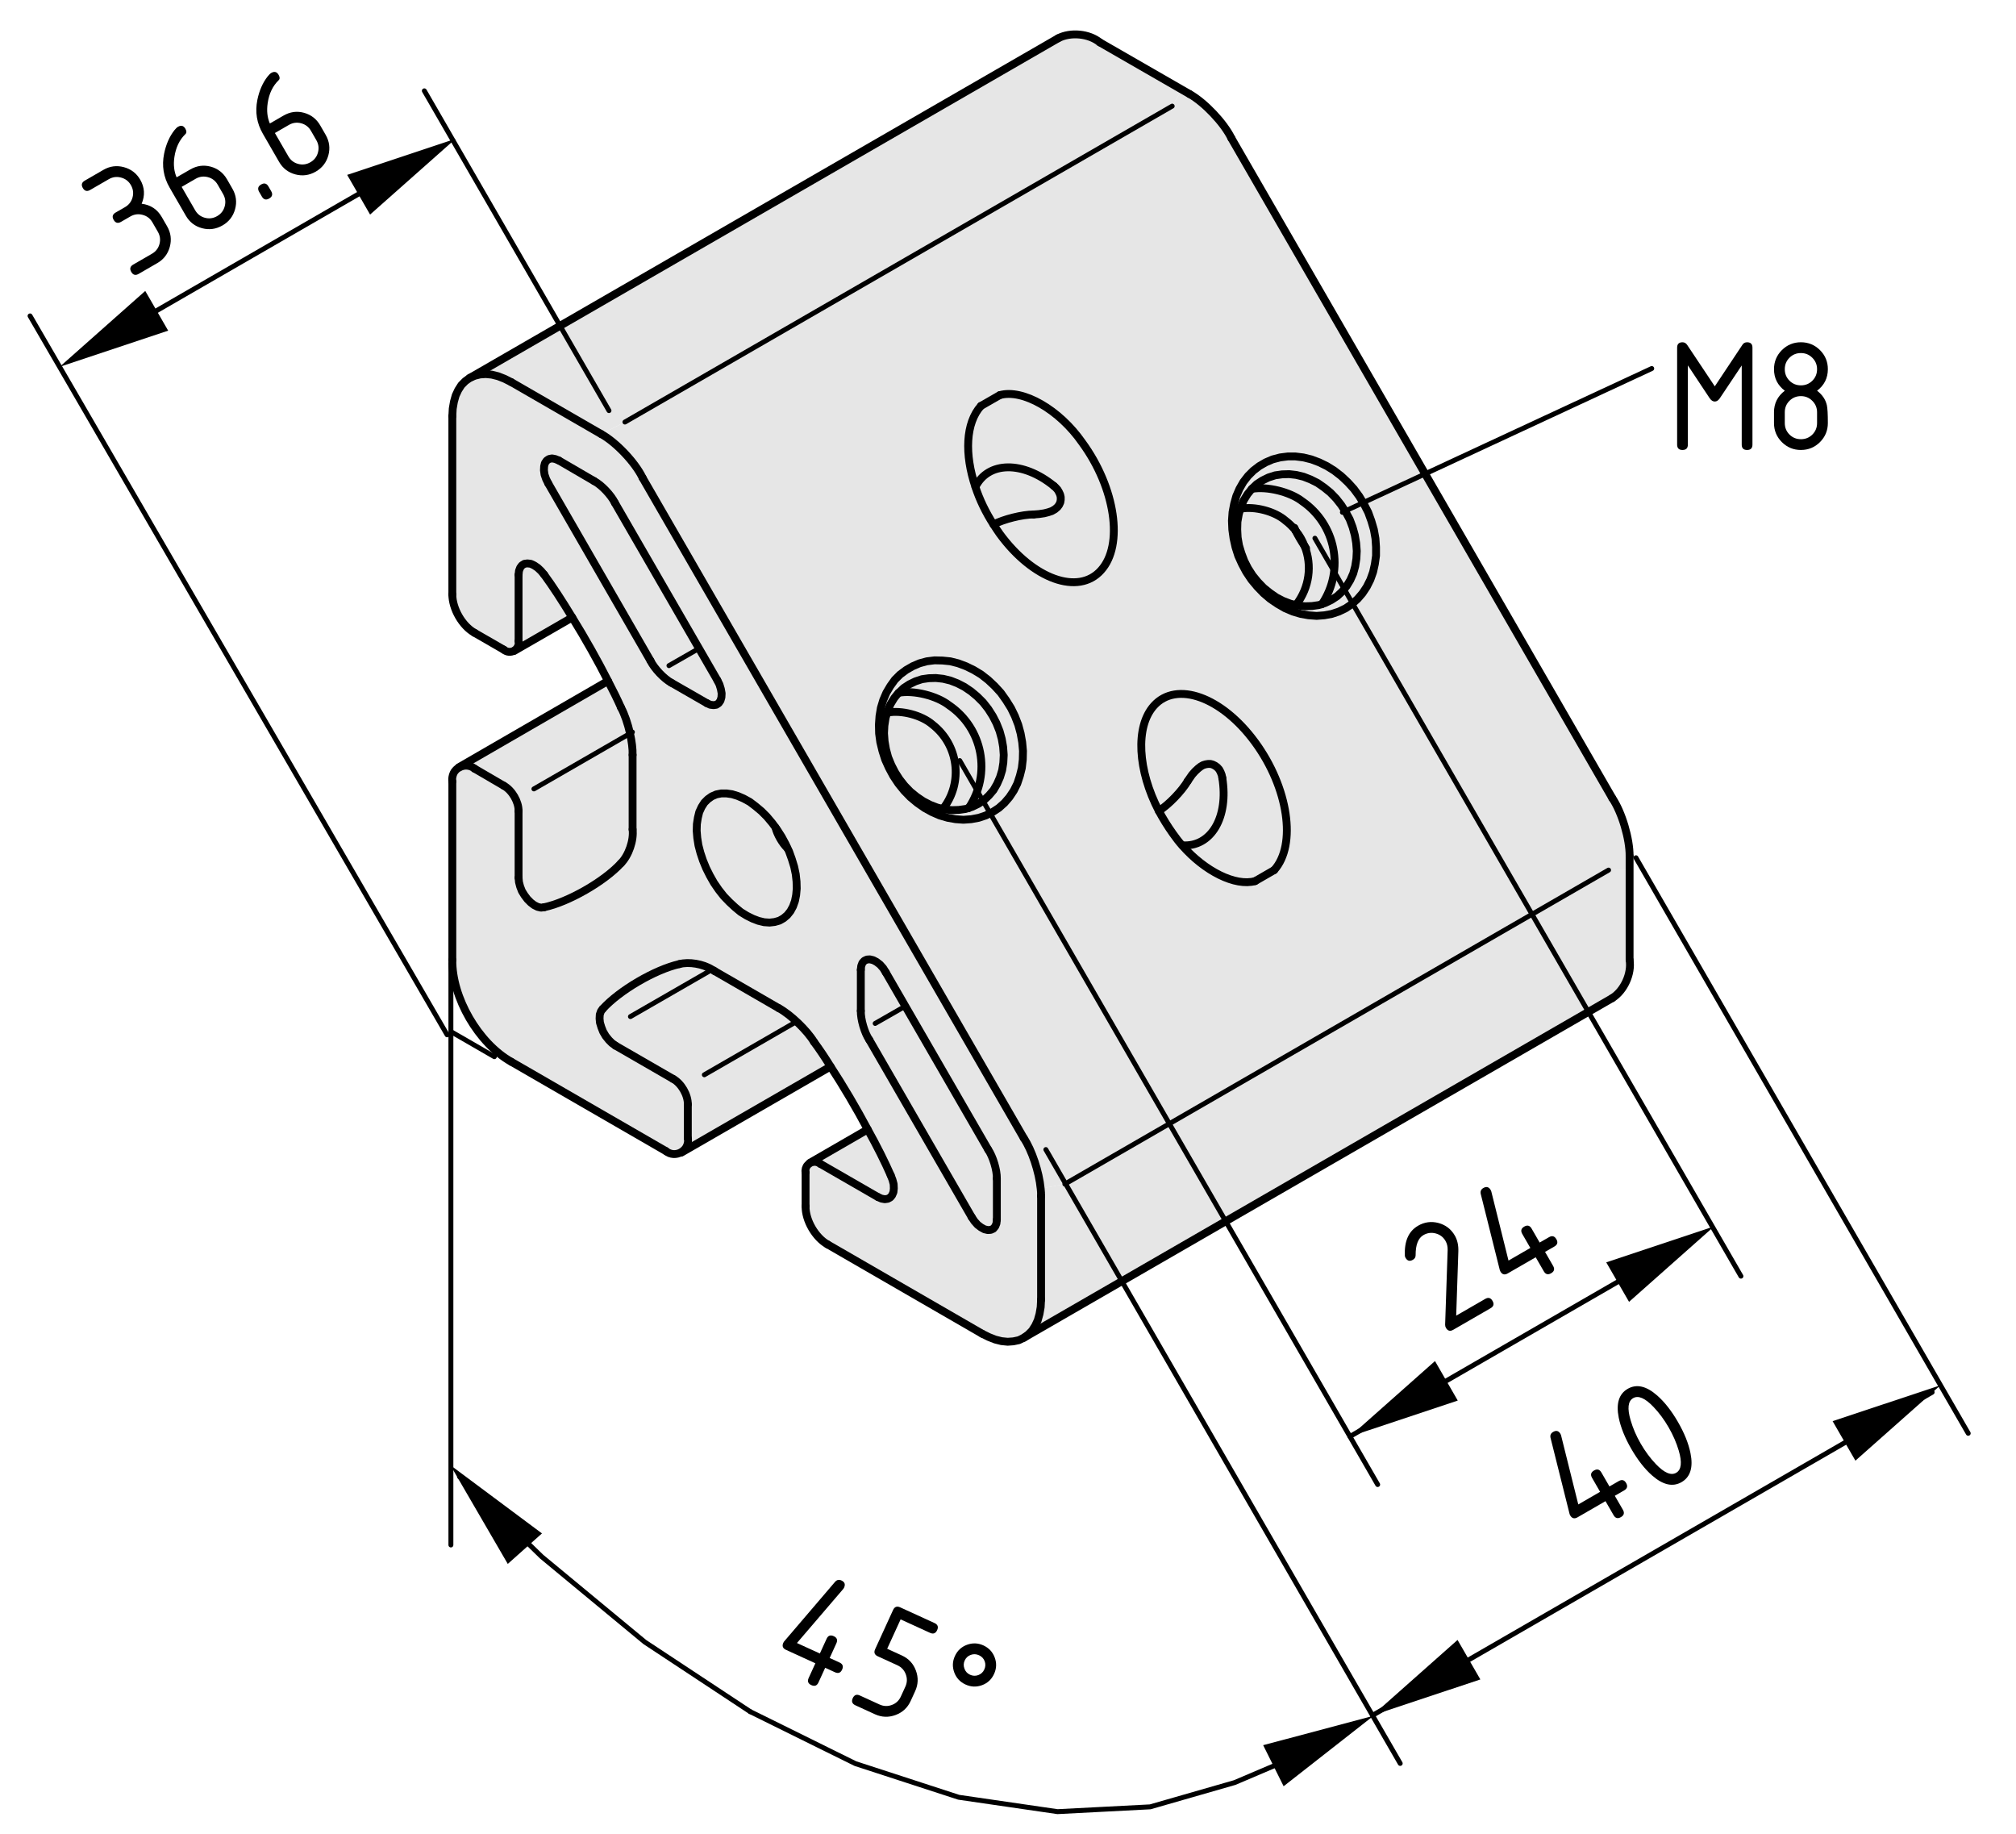 <?xml version="1.0" encoding="UTF-8"?>
<svg xmlns="http://www.w3.org/2000/svg" version="1.1" viewBox="0 0 102.557 93.271">
  <defs>
    <style>
      .cls-1 {
        stroke-width: .25px;
      }

      .cls-1, .cls-2 {
        fill: none;
        stroke: #000;
        stroke-linecap: round;
        stroke-linejoin: round;
      }

      .cls-3 {
        fill: #e6e6e6;
      }

      .cls-2 {
        stroke-width: .4px;
      }
    </style>
  </defs>
  <!-- Generator: Adobe Illustrator 28.6.0, SVG Export Plug-In . SVG Version: 1.2.0 Build 709)  -->
  <g>
    <g id="Ebene_1">
      <g id="LINE">
        <g>
          <g>
            <path class="cls-3" d="M82.021,50.767l-29.94,17.28.22-.16.2-.2.16-.25.13-.279.09-.32.06-.351.02-.38v-5.269c0-.12,0-.24-.02-.38l1.23-.231,27.66-15.97h1.069v4.57c.11.699-.279,1.56-.88,1.939Z"/>
            <path class="cls-3" d="M45.401,60.007l.06.22.01.221-.02.19-.07.16-.09.11-.13.069-.15.021-.17-.03-.18-.08-2.93-1.69c-.15-.12-.36-.131-.52-.04l-.01-.011,2.94-1.699c.48.859.89,1.69,1.17,2.329l.09.231Z"/>
            <path class="cls-3" d="M49.901,62.427l-.17-.13-.16-.18-.14-.21-5.21-9.021c-.24-.35-.44-1.04-.43-1.47v-2.09l.02-.19.06-.16.1-.109.13-.06.15-.01.17.04.17.09.18.14.16.181.13.21,5.21,9.02c.24.351.45,1.04.44,1.471v2.09l-.02.189-.06.15-.1.12-.13.06-.15.01-.17-.04-.18-.1Z"/>
            <path class="cls-3" d="M62.181,39.567c.33,2-.57,3.53-2.03,3.43l-.01.01c-.17-.19-.32-.39-.47-.6-.271-.38-.51-.77-.72-1.16.489-.3,1.18-1.02,1.47-1.52l.109-.16.11-.16.15-.17.16-.15.13-.1.12-.07.13-.04.12-.02h.13l.109.03.12.06.11.08.1.11.07.13.06.15.03.15Z"/>
            <path class="cls-3" d="M41.411,52.998c.26.35.55.779.84,1.25l-7.59,4.38-.01-.021c.07-.04.13-.09.19-.159.12-.131.19-.37.15-.551v-1.72c.01-.479-.33-1.07-.75-1.3l-2.93-1.69-.18-.13-.16-.16-.16-.199-.13-.221-.09-.23-.07-.231-.02-.21.01-.2.06-.17.09-.12c.85-.939,2.66-2,3.9-2.279.48-.13,1.2-.011,1.66.279.04.011.08.04.12.07l3.29,1.9c.59.319,1.43,1.13,1.78,1.71Z"/>
            <path class="cls-3" d="M50.151,41.477l-.36.12-.38.07-.4.03-.4-.03-.4-.07-.41-.12-.39-.17-.38-.21-.37-.26-.35-.29-.32-.33-.29-.36-.26-.39-.22-.41-.19-.42-.14-.44-.11-.45-.06-.44-.01-.45.03-.43.07-.42.12-.4.16-.37.2-.34.23-.32.27-.27.31-.23.33-.19.35-.15.37-.1.39-.05.4.01.4.04.4.1.4.15.39.19.38.23.36.28.33.31.31.34.27.38.25.4.2.41.17.44.12.44.08.45.04.44-.01.44-.05.43-.1.4-.13.39-.18.36-.22.33-.25.29-.29.26-.32.21-.34.17ZM49.771,40.887l.29-.19.25-.24.23-.27.18-.31.15-.34.11-.36.06-.38.02-.4-.03-.41-.07-.4-.11-.4-.16-.4-.19-.37-.23-.36-.26-.33-.3-.3-.31-.26-.34-.23-.35-.18-.36-.14-.37-.09-.37-.04-.36.01-.35.05-.33.11-.31.15-.29.19-.25.24h-.01l-.22.27-.19.31-.14.34-.03.09-.08.27-.06.39-.02.39.03.41.07.4.11.41.16.39.19.37.23.36.26.33.29.3.32.26.34.23.35.18.36.14.29.07.08.02.37.04.35-.01.35-.05.16-.05.18-.06.31-.15Z"/>
            <path class="cls-3" d="M58.701,35.898c1.149-1.28,3.46-.45,5.149,1.86,1.69,2.31,2.12,5.22.97,6.5l-.97.559c-1.01.28-2.56-.499-3.71-1.81l.01-.01c1.46.1,2.36-1.43,2.03-3.43l-.03-.15-.06-.15-.07-.13-.1-.11-.11-.08-.12-.06-.109-.03h-.13l-.12.02-.13.04-.12.07-.13.1-.16.15-.15.17-.11.16-.109.16c-.29.5-.981,1.22-1.47,1.52-1.07-2.05-1.211-4.28-.25-5.35Z"/>
            <path class="cls-3" d="M69.001,28.418l.019-.39-.03-.41-.069-.4-.11-.4-.149-.4-.2-.37-.23-.36-.26-.33-.29-.3-.32-.26-.33-.23-.359-.18-.36-.14-.37-.09-.359-.04-.36.01-.35.05-.341.11-.31.15-.29.19-.25.24-.22.27-.19.31-.149.34-.021.08-.08.28-.069.39-.011.39.021.41.069.4.12.4.15.4.189.37.231.36.269.33.29.3.32.26.33.23.35.18.37.14.28.07.08.02.37.04.359-.01.351-.05.16-.05.17-.06.31-.15.29-.19.26-.24.221-.27.189-.31.15-.34.1-.36.061-.39ZM70.001,27.827v.44l-.061.43-.09.4-.14.39-.181.36-.22.33-.25.29-.29.26-.31.21-.351.17-.359.12-.38.07-.391.03-.41-.03-.399-.07-.4-.12-.399-.17-.381-.22-.369-.25-.341-.29-.319-.33-.3-.36-.261-.39-.22-.41-.191-.42-.14-.44-.1-.45-.061-.44-.019-.45.03-.43.079-.42.11-.4.16-.37.2-.35.239-.309.271-.27.3-.23.33-.191.35-.15.381-.1.39-.05h.39l.4.05.41.1.399.15.391.191.37.23.359.28.33.31.311.34.279.38.24.4.21.41.16.44.13.441.08.45.03.44Z"/>
            <path class="cls-3" d="M69.021,28.027l-.019.39-.061.39-.1.36-.15.34-.189.31-.221.27-.26.24-.29.19-.31.15-.17.06c1.16-1.73.71-4.06-1.02-5.24-.609-.47-1.779-.76-2.55-.62l.25-.24.29-.19.31-.15.341-.11.35-.05.36-.01.359.04.37.09.36.14.359.18.33.23.32.26.29.3.26.33.23.36.2.37.149.4.11.4.069.4.03.41Z"/>
            <path class="cls-3" d="M49.281,41.097c1.16-1.73.72-4.06-1.01-5.23-.62-.48-1.78-.77-2.55-.63l.25-.24.29-.19.31-.15.33-.11.35-.05.36-.01.37.04.37.09.36.14.35.18.34.23.31.26.3.3.26.33.23.36.19.37.16.4.11.4.07.4.03.41-.02.4-.06.38-.11.36-.15.34-.18.31-.23.27-.25.24-.29.19-.31.15-.18.06Z"/>
            <path class="cls-3" d="M48.271,35.867c1.73,1.17,2.17,3.5,1.01,5.23l-.16.05-.35.05-.35.01-.37-.04-.08-.02.01-.02c1.03-1.33.78-3.24-.54-4.27-.55-.48-1.58-.75-2.29-.61h-.02l.03-.09.14-.34.19-.31.22-.27h.01c.77-.14,1.93.15,2.55.63Z"/>
            <path class="cls-3" d="M47.441,36.858c1.32,1.03,1.57,2.94.54,4.27l-.01.02-.29-.07-.36-.14-.35-.18-.34-.23-.32-.26-.29-.3-.26-.33-.23-.36-.19-.37-.16-.39-.11-.41-.07-.4-.03-.41.02-.39.06-.39.08-.27h.02c.71-.14,1.74.13,2.29.61Z"/>
            <path class="cls-3" d="M66.231,25.487c1.73,1.18,2.181,3.51,1.02,5.24l-.16.05-.351.05-.359.01-.37-.04-.08-.02.01-.02c.681-.88.811-2.01.431-2.97-.011-.01-.011-.02-.011-.02-.109-.28-.25-.54-.449-.77,0-.01,0-.02-.011-.03-.149-.17-.31-.34-.5-.48-.54-.48-1.58-.75-2.279-.61l-.021-.01.021-.08.149-.34.19-.31.22-.27c.77-.14,1.94.15,2.55.62Z"/>
            <path class="cls-3" d="M64.28,29.898l-.29-.3-.269-.33-.231-.36-.189-.37-.15-.4-.12-.4-.069-.4-.021-.41.011-.39.069-.39.08-.28.021.01c.699-.14,1.739.13,2.279.61.19.14.351.31.5.48.011.01.011.02.011.03.119.24.3.55.449.77,0,0,0,.01.011.02.38.96.25,2.09-.431,2.97l-.01.02-.28-.07-.37-.14-.35-.18-.33-.23-.32-.26Z"/>
            <path class="cls-3" d="M29.111,31.407l-2.95,1.7-.01-.01c.05-.03.09-.06.13-.11.08-.09.13-.25.1-.37v-3.38l.02-.2.06-.16.09-.12.13-.08.15-.02.17.02.17.08.18.12.17.16.16.19c.42.57.92,1.34,1.43,2.18Z"/>
            <path class="cls-3" d="M26.011,19.438l-.34-.171-.33-.13-.32-.08-.31-.03-.29.02-.28.07-.25.11L53.831,1.947c.63-.33,1.57-.24,2.121.21l4.17,2.4-.49.84-27.84,16.07-1.21.61-4.57-2.64Z"/>
            <path class="cls-3" d="M30.221,24.467c.38.2.87.72,1.06,1.11l5.21,9.02.11.22.07.23.04.22-.01.2-.05.17-.09.13-.12.08-.14.02-.17-.02-.17-.08-1.81-1.04c-.38-.21-.87-.73-1.06-1.12l-5.2-9.02-.11-.22-.08-.23-.03-.22.01-.2.04-.16.09-.13.12-.08.15-.03.16.03.18.07,1.8,1.05Z"/>
            <path class="cls-3" d="M65.371,30.938l.399.17.4.12.399.07.41.03.391-.03.38-.07.359-.12.351-.17.31-.21.29-.26.25-.29.22-.33.181-.36.14-.39.09-.4.061-.43v-.44l-.03-.44-.08-.45-.13-.441-.16-.44-.21-.41-.24-.4-.279-.38-.311-.34-.33-.31-.359-.28-.37-.23-.391-.191-.399-.15-.41-.1-.4-.05h-.39l-.39.05-.381.1-.35.15-.33.191-.3.23-.271.27-.239.309-.2.35-.16.37-.11.4-.079.42-.03.43.019.45.061.44.1.45.14.44.191.42.22.41.261.39.3.36.319.33.341.29.369.25.381.22ZM82.021,40.597c.49.72.891,2.09.88,2.95v.71h-1.069l-27.66,15.97-1.23.231c-.08-.851-.45-1.96-.86-2.57l-19.39-33.58c-.37-.78-1.36-1.82-2.11-2.23l1.21-.61L59.631,5.398l.49-.84.399.23c.75.42,1.74,1.46,2.12,2.24l19.38,33.57ZM47.031,41.097l.38.21.39.17.41.12.4.07.4.03.4-.03.38-.07.36-.12.34-.17.32-.21.29-.26.25-.29.22-.33.18-.36.13-.39.1-.4.05-.43.01-.44-.04-.44-.08-.45-.12-.44-.17-.44-.2-.41-.25-.4-.27-.38-.31-.34-.33-.31-.36-.28-.38-.23-.39-.19-.4-.15-.4-.1-.4-.04-.4-.01-.39.05-.37.1-.35.15-.33.19-.31.23-.27.27-.23.32-.2.34-.16.37-.12.4-.07.42-.03.43.01.45.06.44.11.45.14.44.19.42.22.41.26.39.29.36.32.33.35.29.37.26ZM64.82,44.257c1.15-1.28.721-4.19-.97-6.5-1.69-2.31-4-3.14-5.149-1.86-.961,1.07-.82,3.3.25,5.35.21.39.449.78.72,1.16.149.21.3.41.47.6,1.15,1.31,2.7,2.09,3.71,1.81l.97-.559ZM56.011,29.007c1.16-1.28.729-4.19-.96-6.5-1.16-1.67-3.02-2.74-4.19-2.41l-.96.55c-.78.87-.84,2.46-.28,4.12.21.64.52,1.29.92,1.91.1.16.21.32.32.48,1.69,2.31,4,3.14,5.15,1.85Z"/>
            <path class="cls-3" d="M31.591,43.907c-.85.93-2.68,1.98-3.91,2.24l-.16.021-.17-.04-.18-.09-.17-.13-.17-.171-.15-.199-.13-.21-.09-.231-.06-.23-.02-.22v-3.39c.01-.47-.33-1.06-.75-1.29l-1.49-.87c-.23-.19-.55-.2-.79-.05l-.01-.02,7.59-4.39c.26.5.49.96.66,1.35.18.33.35.83.46,1.32.09.4.14.79.13,1.09v3.79c.07.55-.2,1.329-.59,1.72Z"/>
            <path class="cls-3" d="M31.281,25.577c-.19-.39-.68-.91-1.06-1.11l-1.8-1.05-.18-.07-.16-.03-.15.03-.12.08-.09.13-.04.16-.01.2.03.22.08.23.11.22,5.2,9.02c.19.39.68.91,1.06,1.12l1.81,1.04.17.08.17.02.14-.02.12-.08.09-.13.05-.17.01-.2-.04-.22-.07-.23-.11-.22-5.21-9.02ZM50.271,58.477l-5.21-9.02-.13-.21-.16-.181-.18-.14-.17-.09-.17-.04-.15.01-.13.06-.1.109-.06.16-.02.19v2.09c-.01.43.19,1.12.43,1.47l5.21,9.021.14.21.16.18.17.13.18.1.17.04.15-.01.13-.06.1-.12.06-.15.02-.189v-2.09c.01-.431-.2-1.12-.44-1.471ZM32.691,24.307l19.39,33.58c.41.61.78,1.72.86,2.57.02.14.02.26.02.38v5.269l-.02.38-.06.351-.09.32-.13.279-.16.25-.2.2-.22.16-.25.12-.28.06-.29.021-.31-.03-.32-.08-.33-.13-.34-.17-7.86-4.54c-.62-.35-1.13-1.22-1.12-1.94v-1.73c-.03-.11.02-.28.1-.36.04-.05.08-.08.13-.109.16-.091.37-.08.52.04l2.93,1.69.18.08.17.03.15-.021.13-.069.09-.11.07-.16.02-.19-.01-.221-.06-.22-.09-.231c-.28-.64-.69-1.47-1.17-2.329-.58-1.091-1.26-2.24-1.89-3.2-.29-.471-.58-.9-.84-1.25-.35-.58-1.19-1.391-1.78-1.71l-3.29-1.9c-.04-.03-.08-.06-.12-.07-.46-.29-1.18-.409-1.66-.279-1.24.279-3.05,1.34-3.9,2.279l-.09.12-.06.17-.01.2.02.21.07.231.09.23.13.221.16.199.16.16.18.13,2.93,1.69c.42.23.76.82.75,1.3v1.72c.04.181-.03.42-.15.551-.06.069-.12.119-.19.159-.24.141-.55.13-.78-.06l-7.86-4.54c-1.67-.941-3.02-3.26-3-5.18v-9.081c-.03-.17.03-.42.15-.55.06-.07.12-.12.19-.15.24-.15.56-.14.79.05l1.49.87c.42.23.76.82.75,1.29v3.39l.02.22.06.23.09.231.13.21.15.199.17.171.17.13.18.09.17.04.16-.021c1.23-.26,3.06-1.31,3.91-2.24.39-.39.66-1.17.59-1.72v-3.79c.01-.3-.04-.69-.13-1.09-.11-.49-.28-.99-.46-1.32-.17-.39-.4-.85-.66-1.35-.51-1.01-1.17-2.18-1.82-3.23-.51-.84-1.01-1.61-1.43-2.18l-.16-.19-.17-.16-.18-.12-.17-.08-.17-.02-.15.02-.13.08-.09.12-.06.16-.02.2v3.38c.03.12-.02.28-.1.37-.04.05-.08.08-.13.11-.16.09-.37.08-.52-.05l-1.49-.86c-.63-.35-1.13-1.23-1.13-1.95v-9.07l.02-.38.06-.35.09-.32.13-.28.16-.25.2-.2.22-.16.25-.11.28-.07.29-.02.31.03.32.08.33.13.34.171,4.57,2.64c.75.41,1.74,1.45,2.11,2.23ZM40.531,45.198l-.01-.36-.04-.37-.08-.38-.12-.39-.14-.39-.18-.38-.2-.37-.23-.36-.08-.11-.17-.23-.27-.32-.28-.28-.3-.25-.29-.22-.31-.17-.3-.13-.29-.09-.28-.04h-.27l-.25.05-.23.1-.2.14-.18.18-.14.22-.12.26-.07.29-.05.32-.01.34.03.36.06.38.1.38.13.39.16.39.19.38.21.371.24.35.26.33.28.29.29.27.29.24.31.19.3.149.29.11.29.07.28.019.26-.03.24-.069.21-.12.19-.16.16-.2.13-.24.1-.279.06-.301.03-.329Z"/>
            <polygon class="cls-3" points="40.481 44.467 40.521 44.838 40.531 45.198 40.501 45.527 40.441 45.828 40.341 46.107 40.211 46.347 40.051 46.547 39.861 46.708 39.651 46.828 39.411 46.897 39.151 46.927 38.871 46.908 38.581 46.838 38.291 46.727 37.991 46.578 37.681 46.387 37.391 46.147 37.101 45.878 36.821 45.588 36.561 45.257 36.321 44.908 36.111 44.537 35.921 44.157 35.761 43.767 35.631 43.378 35.531 42.997 35.471 42.617 35.441 42.257 35.451 41.918 35.501 41.597 35.571 41.307 35.691 41.047 35.831 40.827 36.011 40.648 36.211 40.507 36.441 40.407 36.691 40.358 36.961 40.358 37.241 40.398 37.531 40.487 37.831 40.617 38.141 40.787 38.431 41.007 38.731 41.257 39.011 41.537 39.281 41.858 39.451 42.088 39.531 42.197 39.761 42.557 39.961 42.927 40.141 43.307 40.281 43.697 40.401 44.088 40.481 44.467"/>
            <path class="cls-3" d="M49.621,24.767c.65-1.31,2.42-1.329,3.99-.05l.09.08.1.11.07.12.06.13.03.13v.13l-.02.13-.06.13-.08.11-.14.12-.16.09-.18.06-.2.05-.27.04-.26.02c-.58,0-1.54.24-2.05.51-.4-.62-.71-1.27-.92-1.91Z"/>
            <path class="cls-3" d="M55.051,22.507c1.689,2.31,2.12,5.22.96,6.5-1.15,1.29-3.46.46-5.15-1.85-.11-.16-.22-.32-.32-.48.51-.27,1.47-.51,2.05-.51l.26-.02.27-.04.2-.05.18-.06.16-.09.14-.12.08-.11.06-.13.02-.13v-.13l-.03-.13-.06-.13-.07-.12-.1-.11-.09-.08c-1.57-1.28-3.34-1.26-3.99.05-.56-1.66-.5-3.25.28-4.12l.96-.55c1.17-.33,3.03.74,4.19,2.41Z"/>
          </g>
          <g>
            <line class="cls-2" x1="52.081" y1="68.047" x2="82.021" y2="50.767"/>
            <line class="cls-2" x1="53.831" y1="1.947" x2="23.891" y2="19.227"/>
            <line class="cls-2" x1="44.141" y1="57.448" x2="41.201" y2="59.147"/>
            <line class="cls-2" x1="26.161" y1="33.108" x2="29.111" y2="31.407"/>
            <line class="cls-2" x1="34.661" y1="58.628" x2="42.251" y2="54.248"/>
            <line class="cls-2" x1="30.931" y1="34.637" x2="23.341" y2="39.027"/>
            <polyline class="cls-2" points="50.711 62.038 50.691 62.227 50.631 62.378 50.531 62.498 50.401 62.557 50.251 62.567 50.081 62.527 49.901 62.427 49.731 62.297 49.571 62.118 49.431 61.908"/>
            <line class="cls-2" x1="50.711" y1="59.948" x2="50.711" y2="62.038"/>
            <path class="cls-2" d="M50.711,59.948c.01-.431-.2-1.12-.44-1.471"/>
            <line class="cls-2" x1="45.061" y1="49.458" x2="50.271" y2="58.477"/>
            <polyline class="cls-2" points="43.791 49.328 43.811 49.137 43.871 48.977 43.971 48.868 44.101 48.807 44.251 48.797 44.421 48.838 44.591 48.927 44.771 49.067 44.931 49.248 45.061 49.458"/>
            <line class="cls-2" x1="43.791" y1="51.418" x2="43.791" y2="49.328"/>
            <path class="cls-2" d="M43.791,51.418c-.01.43.19,1.12.43,1.47"/>
            <line class="cls-2" x1="49.431" y1="61.908" x2="44.221" y2="52.887"/>
            <line class="cls-2" x1="35.961" y1="35.767" x2="34.151" y2="34.727"/>
            <polyline class="cls-2" points="36.491 34.597 36.601 34.817 36.671 35.047 36.711 35.267 36.701 35.467 36.651 35.637 36.561 35.767 36.441 35.847 36.301 35.867 36.131 35.847 35.961 35.767"/>
            <line class="cls-2" x1="31.281" y1="25.577" x2="36.491" y2="34.597"/>
            <path class="cls-2" d="M31.281,25.577c-.19-.39-.68-.91-1.06-1.11"/>
            <line class="cls-2" x1="28.421" y1="23.418" x2="30.221" y2="24.467"/>
            <polyline class="cls-2" points="27.891 24.588 27.781 24.367 27.701 24.137 27.671 23.918 27.681 23.717 27.721 23.557 27.811 23.427 27.931 23.347 28.081 23.317 28.241 23.347 28.421 23.418"/>
            <line class="cls-2" x1="33.091" y1="33.608" x2="27.891" y2="24.588"/>
            <path class="cls-2" d="M33.091,33.608c.19.39.68.91,1.06,1.12"/>
            <polyline class="cls-2" points="37.991 46.578 37.681 46.387 37.391 46.147 37.101 45.878 36.821 45.588 36.561 45.257 36.321 44.908 36.111 44.537 35.921 44.157 35.761 43.767 35.631 43.378 35.531 42.997 35.471 42.617 35.441 42.257 35.451 41.918 35.501 41.597 35.571 41.307 35.691 41.047 35.831 40.827 36.011 40.648 36.211 40.507 36.441 40.407 36.691 40.358 36.961 40.358 37.241 40.398 37.531 40.487 37.831 40.617 38.141 40.787 38.431 41.007 38.731 41.257 39.011 41.537 39.281 41.858 39.451 42.088 39.531 42.197 39.761 42.557 39.961 42.927 40.141 43.307 40.281 43.697 40.401 44.088 40.481 44.467 40.521 44.838 40.531 45.198 40.501 45.527 40.441 45.828 40.341 46.107 40.211 46.347 40.051 46.547 39.861 46.708 39.651 46.828 39.411 46.897 39.151 46.927 38.871 46.908 38.581 46.838 38.291 46.727 37.991 46.578"/>
            <line class="cls-2" x1="26.381" y1="44.648" x2="26.381" y2="41.257"/>
            <polyline class="cls-2" points="27.681 46.147 27.521 46.168 27.351 46.128 27.171 46.038 27.001 45.908 26.831 45.737 26.681 45.538 26.551 45.328 26.461 45.097 26.401 44.868 26.381 44.648"/>
            <path class="cls-2" d="M27.681,46.147c1.23-.26,3.06-1.31,3.91-2.24"/>
            <path class="cls-2" d="M31.591,43.907c.39-.39.66-1.17.59-1.72"/>
            <line class="cls-2" x1="32.181" y1="38.398" x2="32.181" y2="42.188"/>
            <path class="cls-2" d="M32.181,38.398c.01-.3-.04-.69-.13-1.09-.11-.49-.28-.99-.46-1.32"/>
            <path class="cls-2" d="M31.591,35.987c-.17-.39-.4-.85-.66-1.35-.51-1.01-1.17-2.18-1.82-3.23-.51-.84-1.01-1.61-1.43-2.18"/>
            <polyline class="cls-2" points="26.381 29.237 26.401 29.037 26.461 28.878 26.551 28.757 26.681 28.677 26.831 28.657 27.001 28.677 27.171 28.757 27.351 28.878 27.521 29.037 27.681 29.227"/>
            <line class="cls-2" x1="26.381" y1="32.617" x2="26.381" y2="29.237"/>
            <path class="cls-2" d="M25.631,33.047c.15.13.36.14.52.05.05-.03.09-.06.13-.11.08-.09.13-.25.1-.37"/>
            <line class="cls-2" x1="24.141" y1="32.188" x2="25.631" y2="33.047"/>
            <path class="cls-2" d="M23.011,30.237c0,.72.5,1.6,1.13,1.95"/>
            <line class="cls-2" x1="23.011" y1="21.168" x2="23.011" y2="30.237"/>
            <polyline class="cls-2" points="26.011 19.438 25.671 19.267 25.341 19.137 25.021 19.057 24.711 19.027 24.421 19.047 24.141 19.117 23.891 19.227 23.671 19.387 23.471 19.588 23.311 19.838 23.181 20.117 23.091 20.438 23.031 20.787 23.011 21.168"/>
            <line class="cls-2" x1="30.581" y1="22.077" x2="26.011" y2="19.438"/>
            <path class="cls-2" d="M32.691,24.307c-.37-.78-1.36-1.82-2.11-2.23"/>
            <line class="cls-2" x1="32.691" y1="24.307" x2="52.081" y2="57.887"/>
            <path class="cls-2" d="M52.961,60.838c0-.12,0-.24-.02-.38-.08-.851-.45-1.96-.86-2.57"/>
            <line class="cls-2" x1="52.961" y1="66.107" x2="52.961" y2="60.838"/>
            <polyline class="cls-2" points="49.961 67.838 50.301 68.007 50.631 68.137 50.951 68.217 51.261 68.248 51.551 68.227 51.831 68.168 52.081 68.047 52.301 67.887 52.501 67.687 52.661 67.437 52.791 67.158 52.881 66.838 52.941 66.487 52.961 66.107"/>
            <line class="cls-2" x1="42.101" y1="63.297" x2="49.961" y2="67.838"/>
            <path class="cls-2" d="M40.981,61.357c-.01.721.5,1.591,1.12,1.94"/>
            <line class="cls-2" x1="40.981" y1="59.628" x2="40.981" y2="61.357"/>
            <path class="cls-2" d="M41.731,59.198c-.15-.12-.36-.131-.52-.04-.05.029-.09.059-.13.109-.08.08-.13.25-.1.36"/>
            <line class="cls-2" x1="44.661" y1="60.887" x2="41.731" y2="59.198"/>
            <polyline class="cls-2" points="45.311 59.777 45.401 60.007 45.461 60.227 45.471 60.448 45.451 60.637 45.381 60.797 45.291 60.908 45.161 60.977 45.011 60.998 44.841 60.967 44.661 60.887"/>
            <path class="cls-2" d="M45.311,59.777c-.28-.64-.69-1.47-1.17-2.329-.58-1.091-1.26-2.24-1.89-3.2-.29-.471-.58-.9-.84-1.25"/>
            <path class="cls-2" d="M41.411,52.998c-.35-.58-1.19-1.391-1.78-1.71"/>
            <line class="cls-2" x1="36.341" y1="49.387" x2="39.631" y2="51.288"/>
            <path class="cls-2" d="M36.341,49.387c-.04-.03-.08-.06-.12-.07-.46-.29-1.18-.409-1.66-.279"/>
            <path class="cls-2" d="M34.561,49.038c-1.24.279-3.05,1.34-3.9,2.279"/>
            <polyline class="cls-2" points="31.311 53.187 31.131 53.057 30.971 52.897 30.811 52.698 30.681 52.477 30.591 52.248 30.521 52.017 30.501 51.807 30.511 51.607 30.571 51.437 30.661 51.317"/>
            <line class="cls-2" x1="34.241" y1="54.878" x2="31.311" y2="53.187"/>
            <path class="cls-2" d="M34.991,56.177c.01-.479-.33-1.07-.75-1.3"/>
            <line class="cls-2" x1="34.991" y1="57.897" x2="34.991" y2="56.177"/>
            <path class="cls-2" d="M33.871,58.547c.23.19.54.2.78.06.07-.04.13-.09.19-.159.12-.131.19-.37.15-.551"/>
            <line class="cls-2" x1="26.011" y1="54.007" x2="33.871" y2="58.547"/>
            <path class="cls-2" d="M23.011,48.828c-.02,1.92,1.33,4.239,3,5.18"/>
            <line class="cls-2" x1="23.011" y1="39.747" x2="23.011" y2="48.828"/>
            <path class="cls-2" d="M24.141,39.097c-.23-.19-.55-.2-.79-.05-.07.03-.13.08-.19.15-.12.13-.18.38-.15.55"/>
            <line class="cls-2" x1="25.631" y1="39.967" x2="24.141" y2="39.097"/>
            <path class="cls-2" d="M26.381,41.257c.01-.47-.33-1.06-.75-1.29"/>
            <line class="cls-2" x1="49.901" y1="20.648" x2="50.861" y2="20.097"/>
            <path class="cls-2" d="M49.901,20.648c-.78.87-.84,2.46-.28,4.12.21.64.52,1.29.92,1.91.1.16.21.32.32.48,1.69,2.31,4,3.14,5.15,1.85,1.16-1.28.729-4.19-.96-6.5-1.16-1.67-3.02-2.74-4.19-2.41"/>
            <line class="cls-2" x1="64.82" y1="44.257" x2="63.851" y2="44.817"/>
            <path class="cls-2" d="M64.82,44.257c1.15-1.28.721-4.19-.97-6.5-1.69-2.31-4-3.14-5.149-1.86-.961,1.07-.82,3.3.25,5.35.21.39.449.78.72,1.16.149.21.3.41.47.6,1.15,1.31,2.7,2.09,3.71,1.81"/>
            <polygon class="cls-2" points="68.461 30.938 68.11 31.108 67.751 31.227 67.371 31.297 66.981 31.327 66.57 31.297 66.171 31.227 65.771 31.108 65.371 30.938 64.99 30.717 64.621 30.467 64.28 30.177 63.961 29.847 63.661 29.487 63.4 29.097 63.181 28.688 62.99 28.267 62.851 27.827 62.751 27.378 62.69 26.938 62.671 26.487 62.701 26.057 62.78 25.637 62.891 25.237 63.051 24.867 63.251 24.517 63.49 24.208 63.761 23.938 64.061 23.708 64.391 23.517 64.74 23.367 65.121 23.267 65.511 23.217 65.9 23.217 66.301 23.267 66.711 23.367 67.11 23.517 67.501 23.708 67.871 23.938 68.231 24.217 68.561 24.527 68.871 24.867 69.15 25.247 69.391 25.648 69.601 26.057 69.761 26.497 69.891 26.938 69.971 27.387 70.001 27.827 70.001 28.267 69.94 28.697 69.851 29.097 69.711 29.487 69.53 29.847 69.311 30.177 69.061 30.467 68.771 30.727 68.461 30.938"/>
            <polygon class="cls-2" points="50.491 41.307 50.151 41.477 49.791 41.597 49.411 41.668 49.011 41.697 48.611 41.668 48.211 41.597 47.801 41.477 47.411 41.307 47.031 41.097 46.661 40.838 46.311 40.547 45.991 40.217 45.701 39.858 45.441 39.467 45.221 39.057 45.031 38.637 44.891 38.197 44.781 37.747 44.721 37.307 44.711 36.858 44.741 36.427 44.811 36.007 44.931 35.608 45.091 35.237 45.291 34.898 45.521 34.577 45.791 34.307 46.101 34.077 46.431 33.887 46.781 33.737 47.151 33.637 47.541 33.588 47.941 33.597 48.341 33.637 48.741 33.737 49.141 33.887 49.531 34.077 49.911 34.307 50.271 34.588 50.601 34.898 50.911 35.237 51.181 35.617 51.431 36.017 51.631 36.427 51.801 36.867 51.921 37.307 52.001 37.757 52.041 38.197 52.031 38.637 51.981 39.067 51.881 39.467 51.751 39.858 51.571 40.217 51.351 40.547 51.101 40.838 50.811 41.097 50.491 41.307"/>
            <line class="cls-2" x1="82.021" y1="40.597" x2="62.641" y2="7.027"/>
            <polyline class="cls-2" points="46.261 34.807 45.971 34.997 45.721 35.237 45.711 35.237 45.491 35.507 45.301 35.817 45.161 36.157 45.131 36.247 45.051 36.517 44.991 36.907 44.971 37.297 45.001 37.708 45.071 38.108 45.181 38.517 45.341 38.907 45.531 39.277 45.761 39.637 46.021 39.967 46.311 40.267 46.631 40.527 46.971 40.757 47.321 40.938 47.681 41.077 47.971 41.148 48.051 41.168 48.421 41.208 48.771 41.197 49.121 41.148 49.281 41.097 49.461 41.037 49.771 40.887 50.061 40.697 50.311 40.458 50.541 40.188 50.721 39.878 50.871 39.537 50.981 39.177 51.041 38.797 51.061 38.398 51.031 37.987 50.961 37.588 50.851 37.188 50.691 36.787 50.501 36.418 50.271 36.057 50.011 35.727 49.711 35.427 49.401 35.168 49.061 34.938 48.711 34.757 48.351 34.617 47.981 34.527 47.611 34.487 47.251 34.497 46.901 34.547 46.571 34.657 46.261 34.807"/>
            <line class="cls-1" x1="54.171" y1="60.227" x2="81.831" y2="44.257"/>
            <path class="cls-2" d="M82.9,43.547c.011-.86-.39-2.23-.88-2.95"/>
            <line class="cls-1" x1="59.631" y1="5.398" x2="31.791" y2="21.467"/>
            <path class="cls-2" d="M62.641,7.027c-.38-.78-1.37-1.82-2.12-2.24"/>
            <path class="cls-2" d="M47.981,41.128c1.03-1.33.78-3.24-.54-4.27-.55-.48-1.58-.75-2.29-.61"/>
            <polyline class="cls-2" points="82.9 48.828 82.9 44.257 82.9 43.547"/>
            <polyline class="cls-2" points="60.521 4.787 60.121 4.557 55.951 2.157"/>
            <path class="cls-2" d="M39.451,42.088c.07.33.35.81.59,1.04"/>
            <path class="cls-2" d="M58.951,41.247c.489-.3,1.18-1.02,1.47-1.52"/>
            <path class="cls-2" d="M52.591,26.168c-.58,0-1.54.24-2.05.51"/>
            <path class="cls-2" d="M82.021,50.767c.601-.38.99-1.24.88-1.939"/>
            <path class="cls-2" d="M55.951,2.157c-.551-.45-1.49-.54-2.121-.21"/>
            <polyline class="cls-2" points="62.181 39.567 62.15 39.418 62.091 39.267 62.021 39.137 61.921 39.027 61.811 38.947 61.69 38.887 61.581 38.858 61.451 38.858 61.331 38.878 61.201 38.918 61.081 38.987 60.951 39.088 60.791 39.237 60.641 39.407 60.53 39.567 60.421 39.727"/>
            <path class="cls-2" d="M60.15,42.997c1.46.1,2.36-1.43,2.03-3.43"/>
            <polyline class="cls-2" points="52.591 26.168 52.851 26.148 53.121 26.108 53.321 26.057 53.501 25.997 53.661 25.907 53.801 25.787 53.881 25.677 53.941 25.547 53.961 25.418 53.961 25.287 53.931 25.157 53.871 25.027 53.801 24.907 53.701 24.797 53.611 24.717"/>
            <path class="cls-2" d="M53.611,24.717c-1.57-1.28-3.34-1.26-3.99.05"/>
            <polyline class="cls-2" points="64.221 24.438 63.931 24.628 63.681 24.867 63.461 25.137 63.271 25.447 63.121 25.787 63.101 25.867 63.021 26.148 62.951 26.537 62.94 26.927 62.961 27.338 63.03 27.737 63.15 28.137 63.301 28.537 63.49 28.907 63.721 29.267 63.99 29.597 64.28 29.898 64.601 30.157 64.931 30.387 65.28 30.567 65.65 30.708 65.931 30.777 66.011 30.797 66.381 30.838 66.74 30.827 67.091 30.777 67.251 30.727 67.421 30.668 67.731 30.517 68.021 30.327 68.28 30.088 68.501 29.817 68.69 29.507 68.841 29.168 68.94 28.807 69.001 28.418 69.021 28.027 68.99 27.617 68.921 27.217 68.811 26.817 68.661 26.418 68.461 26.047 68.231 25.688 67.971 25.358 67.681 25.057 67.36 24.797 67.03 24.567 66.671 24.387 66.311 24.247 65.94 24.157 65.581 24.117 65.221 24.128 64.871 24.177 64.53 24.287 64.221 24.438"/>
            <path class="cls-2" d="M65.9,26.967c-.149-.17-.31-.34-.5-.48-.54-.48-1.58-.75-2.279-.61"/>
            <path class="cls-2" d="M66.36,27.767c-.109-.28-.25-.54-.449-.77"/>
            <path class="cls-2" d="M65.94,30.757c.681-.88.811-2.01.431-2.97"/>
            <path class="cls-2" d="M65.851,26.847c.01.04.03.08.05.12.011.01.011.02.011.03.119.24.3.55.449.77,0,0,0,.01.011.02.019.03.05.07.069.1"/>
            <line class="cls-1" x1="34.031" y1="33.858" x2="35.551" y2="32.987"/>
            <path class="cls-2" d="M67.24,30.737s0-.01.011-.01c1.16-1.73.71-4.06-1.02-5.24-.609-.47-1.779-.76-2.55-.62"/>
            <path class="cls-2" d="M49.271,41.108s0-.01.01-.01c1.16-1.73.72-4.06-1.01-5.23-.62-.48-1.78-.77-2.55-.63"/>
            <line class="cls-1" x1="35.831" y1="54.668" x2="40.511" y2="51.967"/>
            <line class="cls-1" x1="44.521" y1="52.057" x2="46.041" y2="51.187"/>
            <polyline class="cls-1" points="27.161 40.128 32.051 37.307 32.171 37.237"/>
            <polyline class="cls-1" points="32.071 51.708 36.221 49.317 36.251 49.297"/>
          </g>
        </g>
      </g>
    </g>
    <g id="Bemaßung">
      <polygon points="23.177 7.058 17.661 8.895 18.827 10.914 23.177 7.058"/>
      <polygon points="3.039 18.656 8.555 16.818 7.389 14.799 3.039 18.656"/>
      <g id="INSERT">
        <g id="BLOCK_x5F_RECORD">
          <g id="MTEXT">
            <g>
              <path d="M88.877,17.41c.183,0,.273.092.273.273v4.932c0,.182-.091.273-.273.273s-.273-.091-.273-.273v-4.026l-1.115,1.669c-.076.11-.16.166-.255.166-.098,0-.184-.056-.259-.166l-1.111-1.673v4.03c0,.182-.091.273-.273.273s-.273-.092-.273-.273v-4.932c0-.182.091-.273.273-.273.1,0,.18.046.24.137l1.403,2.104,1.411-2.121c.053-.08.13-.12.232-.12Z"/>
              <path d="M91.616,22.888c-.379,0-.702-.134-.97-.4-.267-.268-.4-.59-.4-.969v-.549c0-.453.184-.818.549-1.096-.365-.276-.549-.642-.549-1.096,0-.379.134-.701.4-.969.268-.267.591-.4.97-.4s.702.134.97.4c.267.268.4.59.4.969,0,.454-.184.819-.549,1.096.264.199.43.444.498.735.033.146.051.449.051.909,0,.379-.134.701-.4.969-.268.267-.591.4-.97.4ZM91.616,19.601c.229,0,.424-.079.583-.238s.238-.354.238-.584c0-.227-.08-.42-.24-.58-.16-.161-.354-.241-.581-.241-.229,0-.424.079-.583.238s-.238.354-.238.583c0,.23.079.425.238.584s.354.238.583.238ZM91.616,22.34c.229,0,.424-.079.583-.238s.238-.354.238-.583v-.549c0-.227-.08-.42-.24-.58-.16-.161-.354-.241-.581-.241-.229,0-.424.079-.583.238s-.238.354-.238.583v.549c0,.229.079.424.238.583s.354.238.583.238Z"/>
            </g>
          </g>
        </g>
      </g>
      <g id="LEADER">
        <line class="cls-1" x1="68.29" y1="26.059" x2="84.026" y2="18.745"/>
      </g>
      <g id="LINE-2" data-name="LINE">
        <line class="cls-1" x1="22.989" y1="52.502" x2="25.148" y2="53.748"/>
      </g>
      <polygon points="22.911 74.525 25.831 79.548 27.571 77.997 22.911 74.525"/>
      <polygon points="69.874 87.274 64.259 88.768 65.3 90.857 69.874 87.274"/>
      <polygon points="68.672 73.067 74.158 71.239 73 69.23 68.672 73.067"/>
      <polygon points="87.198 62.381 81.712 64.209 82.872 66.218 87.198 62.381"/>
      <line class="cls-1" x1="48.823" y1="38.687" x2="70.084" y2="75.511"/>
      <line class="cls-1" x1="68.672" y1="73.067" x2="85.409" y2="63.405"/>
      <g>
        <path d="M72.139,62.346c.328-.189.674-.235,1.039-.139.365.099.642.312.831.64.13.226.19.495.179.808l-.109,3.265,1.474-.851c.158-.092.282-.059.374.1s.059.283-.1.374l-1.898,1.096c-.158.092-.282.059-.373-.1-.028-.048-.041-.102-.04-.159l.128-3.798c.005-.173-.031-.326-.108-.46-.113-.197-.279-.324-.498-.383-.22-.059-.427-.031-.624.082-.269.154-.402.496-.399,1.025.001.102-.046.18-.139.233-.158.092-.282.059-.374-.1-.021-.036-.033-.073-.035-.109-.033-.738.191-1.247.674-1.524Z"/>
        <path d="M76.328,64.672c-.016-.027-.025-.05-.031-.069l-.968-3.868c-.033-.135.011-.237.13-.307.158-.091.283-.057.375.102.013.021.023.047.031.073l.875,3.515,1.111-.642-.41-.711c-.092-.159-.059-.283.1-.375.158-.091.282-.058.374.101l.41.711.475-.273c.158-.092.282-.059.374.101.092.157.059.282-.1.374l-.475.273.41.713c.092.157.059.282-.1.373-.158.092-.283.059-.374-.1l-.411-.712-1.424.821c-.158.092-.283.058-.373-.1Z"/>
      </g>
      <polygon points="69.821 87.252 75.308 85.424 74.148 83.415 69.821 87.252"/>
      <polygon points="98.714 70.46 93.228 72.287 94.388 74.296 98.714 70.46"/>
      <line class="cls-1" x1="53.204" y1="58.472" x2="71.231" y2="89.696"/>
      <line class="cls-1" x1="83.223" y1="43.629" x2="100.126" y2="72.904"/>
      <line class="cls-1" x1="69.82" y1="87.252" x2="98.291" y2="70.816"/>
      <g>
        <path d="M79.877,77.077c-.016-.026-.025-.049-.03-.068l-.968-3.869c-.033-.135.011-.236.131-.306.158-.092.283-.058.374.101.013.021.022.047.03.073l.876,3.515,1.11-.642-.41-.711c-.092-.159-.058-.283.1-.374.158-.092.283-.059.375.101l.41.711.475-.274c.158-.091.283-.059.375.102.09.156.057.282-.102.373l-.475.274.412.712c.09.157.057.282-.102.373-.157.092-.282.059-.373-.1l-.411-.712-1.423.822c-.158.091-.283.058-.375-.101Z"/>
        <path d="M85.361,72.33c.326.566.539,1.095.637,1.587.145.722-.006,1.211-.454,1.471-.448.258-.948.146-1.499-.339-.377-.331-.729-.782-1.057-1.349-.328-.568-.541-1.099-.641-1.591-.143-.719.01-1.208.457-1.467.449-.259.948-.145,1.501.341.377.332.729.781,1.056,1.347ZM84.887,72.604c-.228-.394-.482-.739-.768-1.038-.43-.452-.777-.602-1.04-.449-.262.151-.304.526-.126,1.127.118.404.289.799.51,1.182.226.391.481.737.767,1.038.431.452.776.602,1.04.449s.308-.527.131-1.126c-.117-.397-.289-.792-.514-1.183Z"/>
      </g>
      <line class="cls-1" x1="22.938" y1="49.007" x2="22.938" y2="78.585"/>
      <g>
        <path d="M39.85,83.557c.013-.029.026-.05.039-.064l2.591-3.032c.091-.104.199-.128.325-.071.166.076.211.197.135.364-.011.022-.025.046-.042.067l-2.356,2.751,1.166.533.342-.747c.076-.167.197-.211.363-.135.166.075.211.196.135.363l-.341.747.498.228c.166.076.211.196.135.363-.076.165-.197.211-.363.135l-.498-.228-.342.747c-.076.166-.197.211-.363.135-.166-.075-.211-.197-.136-.362l.342-.748-1.494-.684c-.167-.076-.211-.197-.136-.362Z"/>
        <path d="M44.52,83.885l.912-1.993c.076-.165.197-.211.363-.135l1.744.798c.166.075.211.197.135.362-.077.167-.197.212-.363.136l-1.495-.684-.684,1.494.748.342c.344.158.583.414.714.77.131.355.118.703-.039,1.046l-.228.499c-.158.344-.414.582-.769.713-.354.131-.703.119-1.046-.037l-.996-.456c-.166-.076-.211-.198-.136-.363.077-.167.197-.212.363-.136l.997.456c.208.096.418.104.629.025.211-.078.364-.222.459-.431l.228-.498c.095-.207.103-.416.023-.629-.079-.213-.222-.366-.428-.461l-.996-.455c-.166-.076-.212-.197-.135-.363Z"/>
        <path d="M50.029,83.694c.276.127.468.332.573.613.106.282.095.562-.032.838-.126.275-.33.466-.612.571-.283.104-.562.094-.839-.033-.276-.126-.468-.331-.573-.612-.105-.283-.095-.562.032-.838.126-.275.331-.467.613-.571s.562-.094.839.032ZM49.802,84.193c-.139-.063-.278-.069-.42-.017-.141.052-.243.147-.306.285-.062.135-.066.274-.012.417.053.143.147.245.284.307.138.063.278.069.419.018.141-.054.244-.148.306-.286.064-.14.07-.28.019-.418-.052-.14-.148-.241-.289-.306Z"/>
      </g>
      <line class="cls-1" x1="22.747" y1="52.637" x2="1.529" y2="16.069"/>
      <line class="cls-1" x1="30.98" y1="20.886" x2="21.587" y2="4.62"/>
      <line class="cls-1" x1="3.818" y1="18.197" x2="22.394" y2="7.471"/>
      <g>
        <path d="M6.631,11.011l-.475.274c-.158.091-.282.058-.374-.101-.091-.157-.058-.282.101-.374l.475-.273c.198-.115.327-.281.385-.498.059-.218.03-.426-.085-.625-.113-.196-.279-.323-.498-.381-.22-.06-.428-.032-.624.081l-.949.548c-.158.092-.283.059-.375-.101-.09-.157-.057-.282.102-.374l.948-.548c.328-.189.675-.235,1.04-.136.366.099.643.312.831.637.228.394.251.801.073,1.223.455.058.796.282,1.022.675l.274.475c.189.328.234.675.137,1.04-.1.365-.312.643-.639.831l-.948.548c-.158.091-.283.058-.374-.1-.092-.159-.059-.284.1-.375l.949-.548c.199-.115.328-.28.386-.498s.03-.426-.085-.625l-.274-.475c-.113-.196-.279-.324-.498-.382-.22-.06-.427-.032-.624.081Z"/>
        <path d="M9.057,6.448c.158-.091.283-.058.373.1.068.118.068.209,0,.274-.301.292-.486.681-.558,1.166-.057.383-.019.728.112,1.032l.693-.4c.336-.193.684-.241,1.044-.143.36.098.636.313.827.643l.273.475c.191.33.238.678.139,1.041-.098.364-.312.641-.64.83-.331.191-.677.238-1.039.142-.362-.095-.638-.308-.827-.636l-.826-1.431c-.311-.536-.403-1.11-.28-1.722.097-.475.271-.872.522-1.193.073-.09.135-.149.186-.179ZM9.24,9.504l.686,1.187c.114.199.28.328.498.386.217.059.425.03.623-.085.199-.115.328-.281.385-.5.059-.218.03-.425-.083-.622l-.274-.476c-.115-.198-.281-.327-.5-.384s-.426-.03-.623.084l-.711.411Z"/>
        <path d="M13.183,9.759c-.091-.158-.058-.284.101-.375.157-.092.282-.058.373.101l.138.238c.091.157.058.283-.101.374-.158.092-.283.058-.373-.1l-.138-.238Z"/>
        <path d="M13.801,3.708c.158-.091.283-.057.373.1.068.117.068.209.001.273-.302.293-.487.681-.558,1.167-.057.383-.02.728.111,1.033l.693-.401c.336-.194.684-.242,1.044-.143s.637.313.827.644l.274.476c.19.33.237.677.139,1.041-.099.363-.312.64-.64.83-.331.191-.678.239-1.04.142-.362-.096-.638-.308-.827-.636l-.826-1.431c-.31-.536-.403-1.111-.28-1.722.097-.474.271-.872.523-1.193.072-.09.134-.15.185-.179ZM13.984,6.765l.686,1.187c.114.198.28.327.498.385.217.059.426.03.624-.085s.327-.281.384-.5c.059-.218.03-.426-.083-.622l-.274-.475c-.115-.199-.281-.327-.5-.385s-.426-.029-.622.084l-.712.411Z"/>
      </g>
      <line class="cls-1" x1="66.891" y1="27.376" x2="88.564" y2="64.912"/>
      <g id="LWPOLYLINE">
        <polyline class="cls-1" points="66.731 88.999 62.811 90.669 58.512 91.905 53.796 92.149 48.771 91.417 43.516 89.706 38.159 87.059"/>
        <polyline class="cls-1" points="38.159 87.059 32.804 83.523 27.556 79.18 23.379 75.116"/>
      </g>
    </g>
  </g>
</svg>